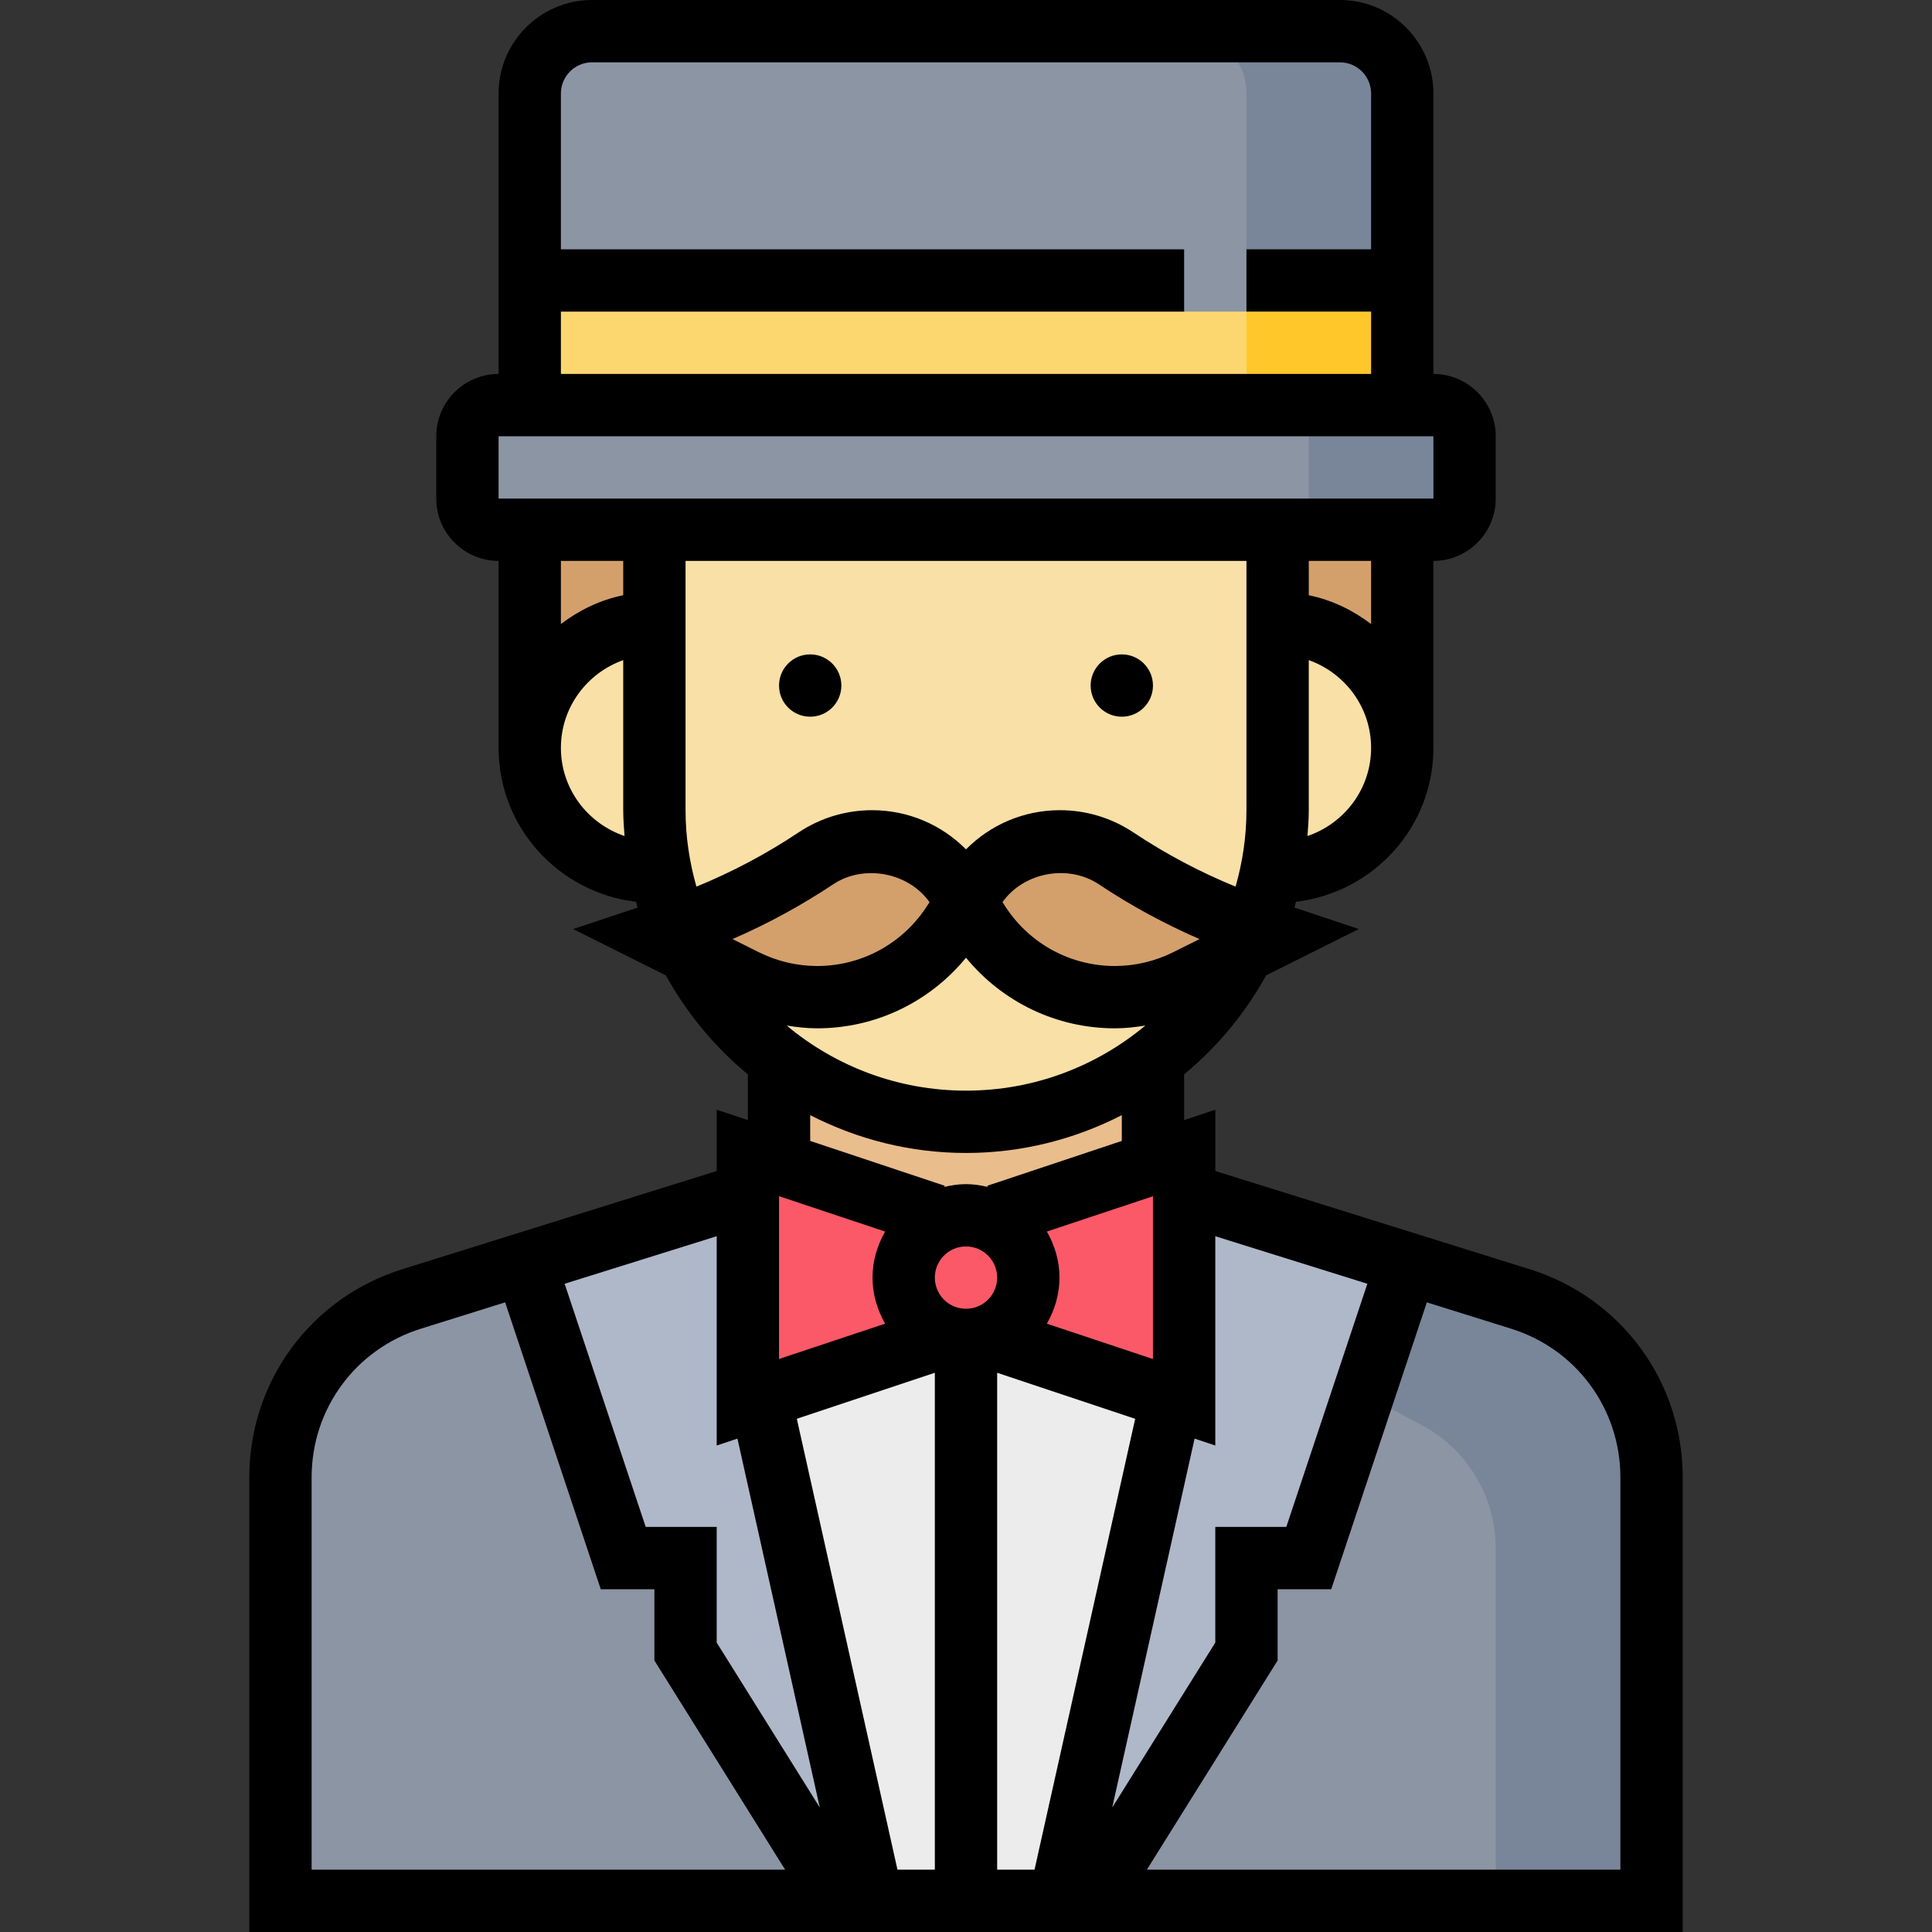<?xml version="1.0" encoding="iso-8859-1"?>
<!-- Generator: Adobe Illustrator 19.0.0, SVG Export Plug-In . SVG Version: 6.00 Build 0)  -->
<svg version="1.1" id="Capa_1" xmlns="http://www.w3.org/2000/svg" xmlns:xlink="http://www.w3.org/1999/xlink" x="0px" y="0px"
	 viewBox="0 0 496 496" style="enable-background:new 0 0 496 496;" xml:space="preserve">
<rect x="0" y="0" width="496" height="496" fill="#333333" stroke="none"/>
<rect x="136" y="136" style="fill:#D3A06C;" width="224" height="56"/>
<rect x="200" y="264" style="fill:#EABD8C;" width="96" height="80"/>
<g>
	<path style="fill:#F9E0A6;" d="M168,136v72c0,44.184,35.816,80,80,80s80-35.816,80-80v-72H168z"/>
	<path style="fill:#F9E0A6;" d="M168,160c-17.672,0-32,14.328-32,32s14.328,32,32,32h160c17.672,0,32-14.328,32-32s-14.328-32-32-32
		H168z"/>
</g>
<path style="fill:#8C95A4;" d="M390.32,333.472L304,306.496H192l-86.32,26.976C85.648,339.736,72,358.296,72,379.288V488h352
	V379.288C424,358.296,410.352,339.736,390.32,333.472z"/>
<path style="fill:#798699;" d="M390.32,333.472L304,306.496h-38.304L264,312l100.984,53.856
	c11.704,6.24,19.016,18.432,19.016,31.696V488h40V379.288C424,358.296,410.36,339.736,390.32,333.472z"/>
<polygon style="fill:#ECECEC;" points="272,488 224,488 192,336 304,336 "/>
<g>
	<path style="fill:#D3A06C;" d="M323.88,238.624c-13.192-4.4-25.744-10.536-37.312-18.248l0,0c-4.28-2.856-9.312-4.376-14.456-4.376
		c-9.872,0-18.896,5.576-23.312,14.408L248,232l3.68,5.52c7.696,11.544,20.648,18.48,34.52,18.48c6.44,0,12.792-1.504,18.552-4.384
		L328,240L323.88,238.624z"/>
	<path style="fill:#D3A06C;" d="M223.888,216c-5.144,0-10.176,1.52-14.456,4.376l0,0c-11.568,7.712-24.12,13.848-37.312,18.248
		L168,240l23.24,11.616c5.76,2.88,12.112,4.384,18.552,4.384c13.872,0,26.824-6.936,34.52-18.48L248,232l-0.792-1.592
		C242.792,221.576,233.76,216,223.888,216z"/>
</g>
<path style="fill:#8C95A4;" d="M368,136H128c-4.416,0-8-3.584-8-8v-16c0-4.416,3.584-8,8-8h240c4.416,0,8,3.584,8,8v16
	C376,132.416,372.416,136,368,136z"/>
<path style="fill:#798699;" d="M368,104h-40c4.416,0,8,3.584,8,8v16c0,4.416-3.584,8-8,8h40c4.416,0,8-3.584,8-8v-16
	C376,107.584,372.416,104,368,104z"/>
<path style="fill:#8C95A4;" d="M344,8H152c-8.84,0-16,7.16-16,16v80h224V24C360,15.16,352.84,8,344,8z"/>
<path style="fill:#798699;" d="M344,8h-40c8.84,0,16,7.16,16,16v80h40V24C360,15.16,352.84,8,344,8z"/>
<rect x="136" y="80" style="fill:#FCD770;" width="224" height="24"/>
<rect x="320" y="80" style="fill:#FFC729;" width="40" height="24"/>
<polygon style="fill:#FB5968;" points="256,344 304,360 304,296 256,312 240,312 192,296 192,360 240,344 "/>
<g>
	<polygon style="fill:#AFB8C9;" points="360,328 336,400 320,400 320,424 280,488 272,488 300.568,360 304,304 	"/>
	<polygon style="fill:#AFB8C9;" points="136,328 160,400 176,400 176,424 216,488 224,488 195.432,360 192,304 	"/>
</g>
<path d="M392.704,325.84L312,300.624v-15.728l-8,2.664v-11.736c8.52-7.048,15.672-15.672,21.056-25.416l23.792-11.896L332.328,233
	c0.144-0.488,0.248-0.992,0.384-1.488C352.528,229.16,368,212.44,368,192v-48c8.824,0,16-7.176,16-16v-16c0-8.824-7.176-16-16-16V24
	c0-13.232-10.768-24-24-24H152c-13.232,0-24,10.768-24,24v72c-8.824,0-16,7.176-16,16v16c0,8.824,7.176,16,16,16v48
	c0,20.44,15.472,37.16,35.288,39.52c0.136,0.488,0.24,1,0.384,1.488l-16.52,5.512l23.792,11.896
	c5.384,9.736,12.536,18.368,21.056,25.416v11.736l-8-2.664v15.728l-80.704,25.208C79.792,333.176,64,354.656,64,379.288V496h368
	V379.288C432,354.656,416.208,333.176,392.704,325.84z M351.04,329.576L330.232,392H312v29.704l-26.456,42.336l21.144-94.712
	l5.312,1.776v-53.728L351.04,329.576z M296,307.104v41.8l-27.24-9.08c2-3.504,3.24-7.504,3.24-11.824s-1.24-8.32-3.24-11.824
	L296,307.104z M256,328c0,4.416-3.584,8-8,8s-8-3.584-8-8s3.584-8,8-8C252.416,320,256,323.584,256,328z M227.24,339.824
	L200,348.896v-41.8l27.24,9.08c-2,3.504-3.24,7.504-3.24,11.824S225.24,336.32,227.24,339.824z M240,352.432V480h-9.592
	l-25.84-115.76L240,352.432z M256,352.432l35.432,11.816L265.592,480H256V352.432z M176,208v-64h144v64
	c0,6.808-1.016,13.376-2.792,19.624c-9.168-3.744-17.952-8.4-26.208-13.904c-5.608-3.736-12.152-5.72-18.888-5.72
	c-9.272,0-17.832,3.728-24.112,10.056C241.72,211.728,233.16,208,223.888,208c-6.744,0-13.28,1.984-18.888,5.72
	c-8.256,5.504-17.048,10.16-26.208,13.904C177.016,221.376,176,214.808,176,208z M286.2,248c-11.224,0-21.64-5.576-27.864-14.912
	l-0.976-1.464c5.36-7.624,16.832-9.888,24.768-4.584c8.176,5.448,16.824,10.144,25.824,14.048l-6.768,3.376
	C296.552,246.776,291.376,248,286.2,248z M238.64,231.624l-0.976,1.464C231.44,242.424,221.024,248,209.8,248
	c-5.168,0-10.352-1.224-14.976-3.536l-6.768-3.376c9-3.904,17.64-8.6,25.824-14.048C221.816,221.752,233.28,224.008,238.64,231.624z
	 M209.8,264c14.928,0,28.848-6.72,38.2-18.128C257.352,257.28,271.272,264,286.2,264c2.632,0,5.248-0.288,7.84-0.712
	C281.552,273.712,265.504,280,248,280s-33.552-6.288-46.04-16.712C204.552,263.712,207.168,264,209.8,264z M335.664,214.632
	c0.168-2.2,0.336-4.392,0.336-6.632v-38.528c9.288,3.312,16,12.112,16,22.528C352,202.536,345.128,211.416,335.664,214.632z
	 M352,160.208c-4.672-3.536-10.056-6.184-16-7.392V144h16V160.208z M144,80h160V64H144V24c0-4.408,3.584-8,8-8h192
	c4.416,0,8,3.592,8,8v40h-32v16h32v16H144V80z M128,112h240l0.008,16H128V112z M160,144v8.808c-5.944,1.216-11.328,3.856-16,7.392
	V144H160z M144,192c0-10.416,6.712-19.216,16-22.528V208c0,2.24,0.168,4.432,0.336,6.632C150.872,211.416,144,202.536,144,192z
	 M208,286.288c12.016,6.16,25.592,9.712,40,9.712c14.408,0,27.984-3.552,40-9.712v6.616l-34.528,11.512l0.104,0.304
	c-1.8-0.432-3.648-0.72-5.576-0.72s-3.776,0.288-5.568,0.72l0.104-0.304L208,292.904V286.288z M189.32,369.328l21.144,94.712
	L184,421.704V392h-18.232l-20.808-62.424l39.04-12.2v53.728L189.32,369.328z M80,379.288c0-17.592,11.28-32.936,28.064-38.176
	l21.624-6.76L154.232,408H168v18.296L201.568,480H80V379.288z M416,480H294.432L328,426.296V408h13.768l24.544-73.648l21.624,6.76
	C404.72,346.352,416,361.696,416,379.288V480z"/>
<circle cx="208" cy="176" r="8"/>
<circle cx="288" cy="176" r="8"/>
<g>
</g>
<g>
</g>
<g>
</g>
<g>
</g>
<g>
</g>
<g>
</g>
<g>
</g>
<g>
</g>
<g>
</g>
<g>
</g>
<g>
</g>
<g>
</g>
<g>
</g>
<g>
</g>
<g>
</g>
</svg>
